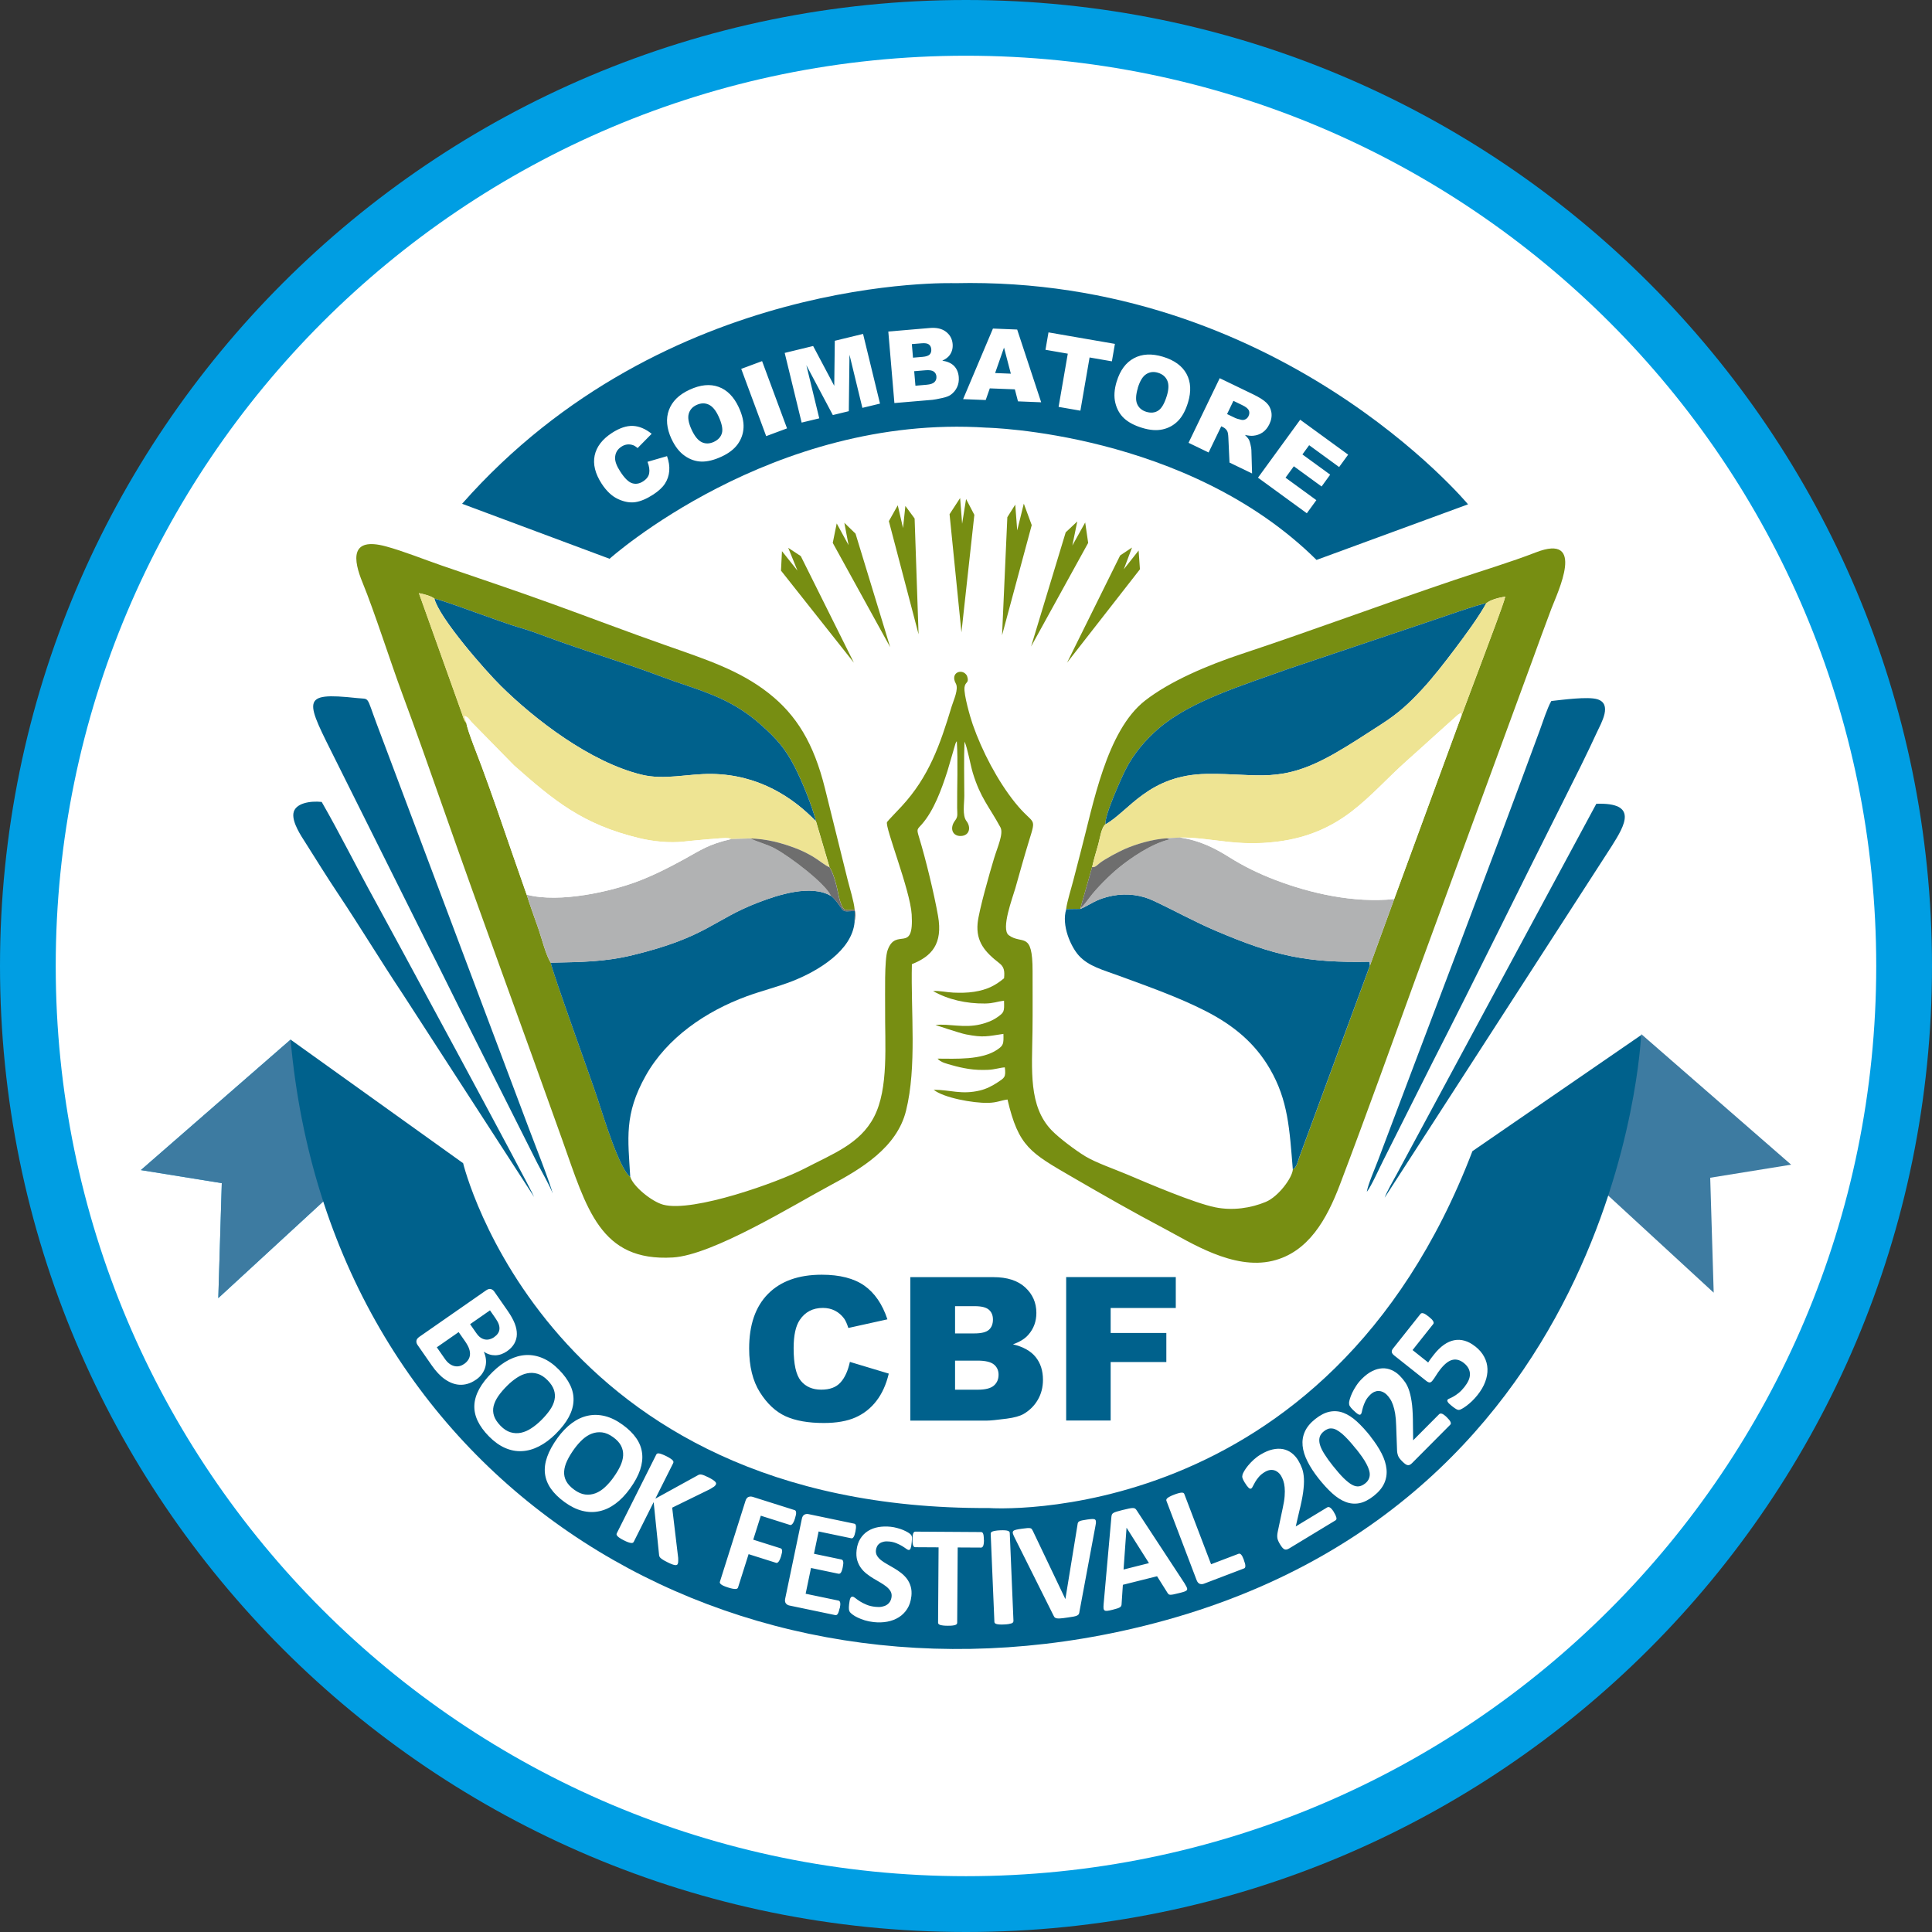 <svg width="14078" height="14078" viewBox="0 0 14078 14078" fill="none" xmlns="http://www.w3.org/2000/svg">
<rect x="0" y="0" width="14078" height="14078" fill="#333333" stroke="none"/>
<g clip-path="url(#clip0_3138_3306)">
<path fill-rule="evenodd" clip-rule="evenodd" d="M7039 0C10926.4 0 14078 3151.61 14078 7039C14078 10926.4 10926.4 14078 7039 14078C3151.61 14078 0 10926.4 0 7039C0 3151.61 3151.61 0 7039 0Z" fill="#009EE3"/>
<path fill-rule="evenodd" clip-rule="evenodd" d="M7039 406.049C10702.1 406.049 13671.6 3375.57 13671.6 7038.69C13671.6 10701.8 10702.1 13671.3 7039 13671.3C3375.88 13671.3 406.049 10702.1 406.049 7039C406.049 3375.88 3375.88 406.049 7039 406.049Z" fill="white"/>
<path fill-rule="evenodd" clip-rule="evenodd" d="M7769.52 6624.89L7872.19 6623.65L7872.81 6617.13L7958.11 6317.48C7970.21 6262.89 7988.83 6202.4 8003.4 6150.28C8014.88 6109.03 8025.74 6025.9 8056.45 6006.04C8041.87 5952.69 8175.87 5659.86 8201 5609.92C8261.8 5488.94 8350.21 5387.82 8444.19 5307.17C8677.15 5107.4 9058.39 4992.94 9382.54 4875.68L10409.6 4530.43C10483.1 4506.86 10783.7 4398.91 10829.6 4396.74C10857.5 4370.68 10924.5 4353.93 10968.3 4347.42C10957.7 4399.22 10839.8 4704.14 10811.9 4781.69L10650.3 5212.56L10159 6551.68L9982.46 7035.9L9467.85 8433.03C9456.68 8462.5 9448.92 8507.79 9420.7 8521.12C9416.66 8581.92 9316.16 8719.03 9223.72 8757.8C9114.84 8803.4 8982.39 8822.95 8855.83 8797.51C8701.97 8766.49 8369.44 8624.42 8214.65 8558.66C8126.24 8521.12 7986.34 8472.73 7910.34 8426.82C7838.07 8383.4 7717.4 8292.51 7664.05 8237.29C7493.44 8061.41 7519.81 7799.29 7523.53 7512.05C7525.39 7366.57 7523.84 7221.71 7524.15 7076.22C7524.46 6778.43 7448.46 6886.69 7350.75 6814.73C7290.88 6770.68 7379.29 6539.89 7398.21 6473.2C7430.16 6360.29 7462.73 6242.41 7497.47 6129.19C7555.48 5941.52 7535.32 6020.93 7396.97 5849.08C7269.48 5690.57 7155.63 5473.12 7087.7 5278.01C7070.64 5229 7021.63 5060.56 7028.14 5008.14C7033.42 4964.09 7065.37 4981.15 7046.45 4924.69C7014.18 4866.07 6919.57 4899.57 6964.86 4980.84C6987.51 5021.17 6947.8 5103.68 6935.08 5145.87C6850.4 5426.28 6769.44 5659.55 6570.29 5875.14C6553.85 5893.13 6466.69 5983.71 6463.58 5989.91C6445.9 6024.03 6632.33 6484.06 6643.19 6663.35C6660.87 6955.56 6529.04 6752.38 6467.93 6923.3C6443.11 6992.78 6450.56 7247.76 6449.63 7345.48C6447.14 7609.14 6477.23 7930.2 6368.66 8138.96C6266.3 8335.94 6067.46 8407.9 5864.28 8513.99C5672.58 8614.18 5049.7 8836.9 4832.57 8778.28C4748.5 8755.63 4612.95 8644.27 4592.78 8575.41C4515.85 8524.54 4396.74 8134.93 4355.79 8009.92C4310.5 7870.95 4020.47 7072.19 4013.64 7015.11C3979.21 6965.17 3946.95 6835.82 3923.69 6768.82C3894.84 6686.31 3864.75 6605.03 3837.76 6519.11C3764.25 6310.66 3693.52 6105 3620 5891.58C3584.02 5787.35 3546.49 5684.99 3509.26 5583.24C3484.76 5516.24 3404.73 5320.51 3398.52 5268.08C3381.77 5251.33 3377.12 5231.48 3369.36 5207.59L3052.96 4322.29C3086.77 4328.18 3146.64 4344.63 3165.57 4362.31C3232.88 4373.47 3652.89 4535.4 3782.86 4572.31C3854.2 4592.47 3923.69 4618.22 3990.38 4643.04C4256.53 4742.3 4549.05 4827.91 4808.06 4926.25C5078.24 5028.92 5311.51 5070.8 5550.05 5286.07C5656.76 5382.24 5720.04 5448.93 5792.63 5591.31C5844.74 5693.67 5915.16 5864.28 5946.17 5984.64L6044.51 6318.41C6073.98 6364.01 6094.14 6443.11 6105.31 6497.71C6113.37 6536.17 6118.64 6564.09 6133.53 6598.52C6153.39 6644.12 6179.44 6630.78 6227.52 6628.3C6222.87 6569.36 6191.54 6471.34 6176.65 6411.47L6011.32 5745.17C5929.73 5416.05 5803.79 5210.7 5602.17 5051.88C5388.75 4883.44 5143.38 4804.96 4849.94 4701.66C4582.86 4607.98 4311.74 4504.69 4036.91 4404.8C3766.11 4306.47 3494.06 4215.58 3218.61 4120.97C3089.88 4076.61 2940.36 4016.13 2812.25 3981.38C2549.82 3910.35 2573.09 4078.17 2642.26 4246.29C2726.95 4452.26 2846.06 4826.05 2932.3 5058.08C3031.87 5326.4 3129.58 5603.41 3224.81 5875.14C3514.23 6700.57 3805.5 7487.24 4097.71 8307.71C4275.45 8807.44 4372.54 9193.94 4902.36 9162.92C5193.95 9145.86 5782.7 8780.45 6046.06 8639.62C6274.98 8517.4 6535.24 8362.61 6601.93 8093.98C6681.96 7772 6636.05 7371.84 6644.74 7025.66C6788.05 6968.9 6871.49 6879.25 6835.2 6673.59C6806.66 6512.6 6745.86 6261.34 6697.78 6104.07C6677.62 6037.37 6681.96 6046.37 6717.64 6005.73C6805.73 5905.23 6861.57 5749.51 6903.13 5620.47L6962.38 5417.91C6970.76 5400.85 6965.48 5410.15 6972 5401.47C6981.61 5546.33 6973.24 5733.07 6974.48 5886.93C6974.79 5931.29 6982.23 5949.28 6959.9 5978.44C6917.4 6033.65 6939.43 6094.14 7002.09 6091.66C7065.37 6089.18 7077.15 6027.45 7042.1 5982.47C7011.08 5942.45 7026.59 5854.05 7026.59 5799.76C7026.59 5670.1 7022.56 5532.68 7028.14 5403.95C7048.31 5443.03 7071.26 5574.87 7088.94 5632.88C7145.4 5816.2 7204.96 5872.66 7289.64 6028.07C7314.46 6073.36 7268.24 6172.62 7243.42 6254.82C7212.4 6356.88 7132.37 6636.67 7123.68 6727.25C7110.97 6862.81 7177.97 6937.88 7281.57 7018.22C7315.7 7044.58 7321.9 7073.74 7316.32 7128.34C7256.76 7177.97 7197.2 7211.78 7097.63 7226.98C7048.31 7234.73 6998.36 7235.04 6946.25 7232.87C6897.55 7231.01 6842.65 7217.36 6799.22 7221.71C6909.65 7284.37 7041.48 7313.52 7176.42 7312.28C7239.7 7311.66 7266.69 7297.71 7316.01 7291.81C7318.8 7372.77 7316.94 7377.12 7267.31 7412.17C7232.56 7436.67 7191.62 7452.8 7145.4 7463.97C7021.32 7493.75 6916.78 7457.46 6816.59 7468.93C6817.83 7468.93 6993.4 7528.8 7039.62 7537.49C7167.11 7562.3 7194.1 7551.14 7311.66 7533.76C7313.84 7607.28 7311.66 7618.14 7266.38 7648.85C7153.46 7725.47 6963.62 7714.3 6831.79 7713.99C6854.43 7741.91 6902.2 7751.83 6934.15 7761.14C6974.48 7772.93 7017.6 7782.54 7057.61 7788.75C7102.9 7795.88 7151.6 7797.74 7200.3 7795.57C7249.93 7793.4 7283.44 7780.06 7321.9 7777.58C7331.21 7851.1 7318.49 7854.2 7267.62 7888.01C7231.63 7911.59 7189.14 7934.23 7141.99 7945.71C7006.74 7978.59 6925.47 7941.05 6803.56 7940.74C6873.98 7998.75 7089.25 8038.77 7199.99 8036.29C7266.06 8034.73 7290.57 8018.6 7341.44 8011.78C7421.78 8356.41 7508.95 8400.15 7814.18 8577.58C8040.94 8709.1 8250.01 8828.84 8484.83 8952.92C8674.05 9052.8 8985.18 9255.67 9272.11 9187.74C9533.92 9125.7 9667.92 8884.05 9763.46 8632.48C9957.96 8120.35 10140 7611 10323.4 7107.55L11164 4817.06C11210.5 4690.19 11254.6 4566.42 11304.8 4434.58C11349.8 4316.4 11561.7 3879.95 11188.8 4026.05C11013.9 4094.3 10788.4 4162.23 10602.5 4224.89C10087.9 4398.29 9558.73 4595.58 9049.7 4764.32C8799.99 4847.15 8527.02 4962.54 8344 5104.92C8061.1 5325.47 7964.94 5868.01 7875.29 6205.5C7856.37 6276.53 7839.93 6342.3 7821.32 6413.95C7804.57 6479.09 7777.58 6560.99 7768.58 6624.89" fill="#778E12"/>
<path fill-rule="evenodd" clip-rule="evenodd" d="M4013.33 7014.81C4020.16 7071.88 4310.19 7870.33 4355.48 8009.61C4396.43 8134.62 4515.54 8524.23 4592.47 8575.1C4576.03 8296.54 4546.87 8120.35 4705.07 7838.38C4859.86 7562.3 5142.45 7369.05 5442.1 7259.24C5550.67 7219.54 5669.17 7190.38 5774.94 7148.81C5961.68 7074.98 6208.6 6927.02 6227.21 6718.57L6228.45 6639.16C6151.83 6637.61 6154.32 6654.05 6120.19 6602.55C6104.68 6578.98 6081.42 6547.96 6056.29 6528.73C5908.95 6440.63 5665.13 6522.52 5527.1 6575.26C5195.81 6701.82 5155.79 6826.52 4611.39 6959.28C4406.35 7009.22 4236.68 7009.84 4013.95 7014.5" fill="#00618C"/>
<path fill-rule="evenodd" clip-rule="evenodd" d="M7872.19 6623.34L7769.52 6624.58C7732.6 6743.69 7803.64 6898.79 7860.4 6962.07C7932.37 7041.79 8036.6 7066.92 8155.71 7110.97C8378.12 7192.86 8589.68 7267.31 8786.34 7367.81C8990.14 7472.04 9145.55 7602.32 9253.5 7788.75C9386.88 8018.91 9396.19 8227.06 9420.39 8520.5C9448.92 8507.47 9456.68 8461.88 9467.54 8432.41L9982.15 7035.28L9979.98 7007.67C9519.34 7016.98 9288.86 6965.17 8862.65 6784.02C8698.56 6714.22 8558.35 6634.81 8402.63 6562.23C8318.25 6523.14 8215.89 6506.08 8107.63 6526.55C7984.48 6549.82 7944.16 6593.56 7871.88 6623.34" fill="#00618C"/>
<path fill-rule="evenodd" clip-rule="evenodd" d="M5945.86 5984.64C5914.84 5864.28 5844.43 5693.67 5792.32 5591.31C5719.73 5448.93 5656.45 5382.55 5549.74 5286.07C5311.2 5070.49 5078.24 5028.92 4807.75 4926.25C4548.74 4827.91 4256.22 4742.3 3990.07 4643.03C3923.38 4618.22 3853.58 4592.47 3782.55 4572.31C3652.89 4535.4 3232.57 4373.47 3165.25 4362.31C3202.48 4505.31 3535.32 4885.3 3649.78 4998.21C3896.7 5242.34 4300.27 5553.46 4674.99 5644.97C4843.42 5686.23 5010.93 5637.22 5186.81 5639.7C5532.99 5644.66 5781.77 5814.65 5945.86 5984.64Z" fill="#00618C"/>
<path fill-rule="evenodd" clip-rule="evenodd" d="M8056.76 6006.04C8225.82 5911.43 8370.06 5645.28 8793.79 5639.39C9176.88 5634.12 9328.88 5717.25 9728.1 5488.63C9841.94 5423.49 9954.86 5348.42 10064 5278.32C10192.5 5195.81 10266 5126.32 10359.4 5026.44C10441.2 4938.65 10526.9 4827.91 10604.7 4724.62C10673 4634.04 10774.4 4497.24 10829.6 4396.74C10783.7 4398.91 10483.1 4506.86 10409.6 4530.43L9382.54 4875.68C9058.08 4992.94 8677.15 5107.4 8444.19 5307.17C8350.2 5387.82 8262.11 5488.94 8201 5609.92C8175.87 5659.86 8042.18 5952.38 8056.45 6006.04" fill="#00618C"/>
<path fill-rule="evenodd" clip-rule="evenodd" d="M3398.21 5268.08L3383.01 5215.97C3417.13 5229 3413.41 5236.13 3434.82 5260.33L3744.7 5576.42C4036.6 5834.19 4243.5 6007.28 4656.37 6106.86C4755.02 6130.74 4877.85 6144.39 4985.18 6131.98C5009.38 6129.19 5276.77 6101.89 5305 6107.17C5326.71 6111.2 5318.02 6109.96 5325.78 6113.99L5467.23 6109.03C5586.66 6113.06 5689.02 6140.05 5790.46 6177.89C5841.33 6197.12 5880.72 6217.29 5924.46 6242.1C5955.48 6259.78 6027.45 6317.17 6043.58 6318.1L5945.24 5984.33C5781.15 5814.34 5532.37 5644.35 5186.19 5639.39C5010.31 5636.91 4842.8 5685.92 4674.36 5644.66C4299.65 5553.15 3896.08 5242.03 3649.16 4997.9C3534.7 4884.99 3201.86 4505 3164.63 4362C3146.02 4344 3086.15 4327.87 3052.03 4321.98L3368.43 5207.28C3376.19 5231.17 3380.84 5251.02 3397.59 5267.77" fill="#EEE493"/>
<path fill-rule="evenodd" clip-rule="evenodd" d="M10829.6 4396.74C10774.1 4497.24 10673 4634.04 10604.7 4724.62C10526.9 4827.91 10441.2 4938.65 10359.4 5026.44C10266 5126.32 10192.5 5195.81 10064 5278.32C9954.86 5348.42 9841.94 5423.49 9728.1 5488.63C9328.88 5717.25 9176.88 5634.43 8793.79 5639.39C8370.06 5645.28 8225.82 5911.43 8056.76 6006.04C8026.05 6026.2 8015.19 6109.03 8003.71 6150.28C7989.14 6202.09 7970.21 6262.89 7958.43 6317.48C7978.9 6324.3 7997.51 6301.35 8014.57 6288.32C8053.04 6258.23 8152.92 6205.19 8197.59 6185.96C8281.96 6149.66 8401.08 6114.3 8502.51 6108.41L8598.98 6103.13C8838.77 6103.13 9006.58 6171.69 9310.27 6132.91C9533.61 6104.37 9703.91 6024.96 9850.01 5912.67C9993.32 5802.55 10111.5 5668.24 10246.4 5547.88C10314.1 5487.7 10380.1 5427.83 10446.5 5367.66L10622.7 5209.14C10661.2 5185.88 10637.3 5194.57 10650.3 5212.87L10811.9 4782C10839.8 4704.45 10957.7 4399.53 10968.3 4347.73C10924.2 4354.24 10857.2 4370.99 10829.6 4397.05" fill="#EEE493"/>
<path fill-rule="evenodd" clip-rule="evenodd" d="M7873.12 6617.13L7872.5 6623.65C7944.78 6593.87 7985.1 6550.13 8108.25 6526.86C8216.2 6506.7 8318.87 6523.45 8403.25 6562.54C8558.97 6635.12 8699.18 6714.22 8863.27 6784.33C9289.48 6965.48 9519.96 7017.6 9980.6 7007.98L9982.77 7035.59L10159.3 6551.37C9860.56 6581.46 9546.33 6508.25 9297.55 6413.64C9170.06 6365.25 9060.87 6310.97 8957.57 6246.14C8854.27 6181.3 8743.84 6123.92 8598.98 6102.82L8502.51 6108.1L8527.33 6114.92C8389.6 6145.94 8235.43 6255.44 8152.3 6322.75C8085.61 6377.04 7991 6471.65 7940.43 6538.96C7920.58 6565.02 7897.63 6598.83 7873.12 6616.82" fill="#B1B2B3"/>
<path fill-rule="evenodd" clip-rule="evenodd" d="M5326.4 6114.3C5160.75 6153.08 5110.5 6192.16 4983.32 6261.95C4881.58 6317.79 4774.87 6372.39 4662.27 6416.43C4459.09 6495.84 4078.17 6582.7 3837.76 6519.11C3864.75 6605.03 3894.84 6686.31 3923.69 6768.82C3947.26 6835.51 3979.21 6965.17 4013.64 7015.11C4236.37 7010.15 4406.04 7009.84 4611.08 6959.9C5155.79 6827.13 5195.5 6702.44 5526.79 6575.88C5664.83 6523.14 5908.64 6441.25 6055.98 6529.35C6016.9 6439.08 5759.13 6242.72 5644.97 6181.92C5588.52 6151.83 5519.65 6135.7 5467.85 6109.34L5326.4 6114.3Z" fill="#B1B2B3"/>
<path fill-rule="evenodd" clip-rule="evenodd" d="M4026.36 8696.69C4023.26 8656.68 3876.85 8285.37 3850.17 8213.1L2745.56 5276.46C2665.84 5064.9 2697.48 5096.85 2601.63 5086.62C2176.97 5041.02 2226.29 5098.4 2455.52 5558.43L3128.34 6907.17C3204.03 7055.13 3279.41 7209.61 3352.61 7356.02L3914.69 8474.28C3942.92 8530.12 4013.33 8651.72 4026.67 8696.69" fill="#00618C"/>
<path fill-rule="evenodd" clip-rule="evenodd" d="M11304.2 5107.71C11274.1 5159.82 11241.2 5263.43 11219.2 5323.61C10836.7 6363.08 10431.6 7418.06 10040.5 8457.53C10020 8512.44 9967.26 8631.86 9959.82 8684.6C9993.32 8642.1 10051 8511.51 10082 8450.71L10442.5 7732.91C10763.9 7104.14 11080.9 6453.35 11399.8 5820.54C11479.2 5662.65 11562.6 5496.7 11636.1 5336.64C11667.8 5268.08 11751.2 5128.49 11638.6 5094.99C11568.8 5074.21 11384.9 5099.33 11304.5 5108.02" fill="#00618C"/>
<path fill-rule="evenodd" clip-rule="evenodd" d="M8598.67 6102.83C8743.54 6123.92 8853.97 6181.31 8957.26 6246.14C9060.56 6310.97 9169.75 6365.25 9297.24 6413.64C9546.02 6508.25 9859.94 6581.46 10159 6551.37L10650.3 5212.25C10637.3 5194.26 10661.2 5185.26 10622.7 5208.53L10446.5 5367.04C10380.1 5427.22 10314.1 5487.08 10246.4 5547.26C10111.5 5667.62 9993.32 5801.62 9850.01 5912.05C9703.6 6024.35 9533.3 6104.07 9310.27 6132.29C9006.58 6171.07 8838.77 6102.51 8598.98 6102.51" fill="white"/>
<path fill-rule="evenodd" clip-rule="evenodd" d="M3398.21 5268.08C3404.42 5320.51 3484.45 5515.93 3508.95 5583.24C3546.18 5684.99 3583.71 5787.35 3619.69 5891.58C3693.52 6104.99 3764.25 6310.66 3837.45 6519.11C4077.86 6582.7 4458.78 6495.84 4661.96 6416.43C4774.56 6372.39 4881.27 6317.79 4983.01 6261.95C5110.19 6192.16 5160.44 6153.08 5326.09 6114.3C5318.02 6110.27 5326.71 6111.51 5305.31 6107.48C5277.08 6102.2 5009.69 6129.5 4985.49 6132.29C4877.85 6144.7 4755.33 6131.05 4656.68 6107.17C4243.81 6007.28 4036.91 5834.5 3745.01 5576.73L3435.13 5260.64C3413.72 5236.44 3417.13 5229.31 3383.32 5216.28L3398.52 5268.39L3398.21 5268.08Z" fill="white"/>
<path fill-rule="evenodd" clip-rule="evenodd" d="M3891.12 8720.27C3862.89 8646.75 2797.05 6679.79 2733.15 6564.09C2599.45 6321.82 2476.31 6073.36 2344.16 5843.5C2262.27 5834.5 2147.81 5851.57 2137.88 5927.87C2129.19 5994.88 2194.96 6092.28 2224.12 6137.88C2304.15 6264.44 2379.52 6386.35 2462.04 6510.11C2624.89 6754.24 2775.03 7003.64 2937.57 7247.45L3890.81 8720.27H3891.12Z" fill="#00618C"/>
<path fill-rule="evenodd" clip-rule="evenodd" d="M10088.9 8728.64L11744.1 6165.48C11842.4 6009.76 11937.3 5846.91 11632.1 5856.84L10181 8549.66C10153.7 8600.53 10106.9 8679.01 10089.2 8728.64" fill="#00618C"/>
<path fill-rule="evenodd" clip-rule="evenodd" d="M6055.98 6529.03C6081.11 6548.27 6104.38 6578.98 6119.89 6602.86C6154.01 6654.35 6151.53 6637.91 6228.14 6639.47L6226.9 6718.88C6234.35 6691.58 6236.83 6651.87 6226.9 6628.3C6178.51 6630.47 6152.77 6643.81 6132.91 6598.52C6118.02 6564.09 6112.75 6536.17 6104.69 6497.71C6093.52 6443.11 6073.36 6364.32 6043.89 6318.41C6027.76 6317.48 5955.79 6260.09 5924.77 6242.41C5881.34 6217.29 5841.95 6197.12 5790.77 6178.2C5689.64 6140.36 5587.28 6113.37 5467.54 6109.34C5519.34 6135.7 5588.21 6151.52 5644.66 6181.92C5758.51 6242.72 6016.28 6439.08 6055.67 6529.35" fill="#6E6E6E"/>
<path fill-rule="evenodd" clip-rule="evenodd" d="M7958.11 6317.48L7872.81 6617.13C7897.32 6599.14 7920.27 6565.33 7940.12 6539.27C7990.69 6471.96 8085.3 6377.35 8151.99 6323.06C8234.81 6255.75 8389.29 6146.25 8527.02 6115.23L8502.2 6108.41C8401.08 6114.3 8281.65 6149.35 8197.28 6185.96C8152.3 6205.5 8052.72 6258.23 8014.26 6288.32C7997.2 6301.66 7978.59 6324.31 7958.11 6317.48Z" fill="#6E6E6E"/>
<path fill-rule="evenodd" clip-rule="evenodd" d="M6221.94 4828.84L5690.88 4157.89L5698.02 4016.13L5810.93 4157.89L5743.62 3991.93L5835.12 4052.11L6221.94 4828.84Z" fill="#778E12"/>
<path fill-rule="evenodd" clip-rule="evenodd" d="M6068.08 3955.95L6096.93 3814.19L6183.48 3972.7L6152.46 3809.53L6234.04 3888.63L6486.54 4715.62L6068.08 3955.95Z" fill="#778E12"/>
<path fill-rule="evenodd" clip-rule="evenodd" d="M6693.44 4621.94L6476.92 3797.44L6541.75 3682.04L6580.22 3847.69L6597.28 3686.7L6664.59 3778.2L6693.44 4621.94Z" fill="#778E12"/>
<path fill-rule="evenodd" clip-rule="evenodd" d="M7005.81 4607.67L6919.26 3746.88L6996.19 3629L7010.77 3816.67L7039.62 3636.13L7099.8 3751.53L7005.81 4607.67Z" fill="#778E12"/>
<path fill-rule="evenodd" clip-rule="evenodd" d="M7301.74 4629.08L7340.2 3768.59L7397.9 3677.08L7412.17 3864.75L7460.25 3669.95L7517.94 3826.28L7301.74 4629.08Z" fill="#778E12"/>
<path fill-rule="evenodd" clip-rule="evenodd" d="M7513.29 4710.97L7765.48 3879.02L7849.86 3799.61L7813.87 3975.18L7907.55 3807.05L7929.27 3955.95L7513.29 4710.97Z" fill="#778E12"/>
<path fill-rule="evenodd" clip-rule="evenodd" d="M7775.41 4828.84L8162.23 4047.46L8248.77 3989.76L8188.9 4148.27L8296.85 4011.47L8306.47 4148.27L7775.41 4828.84Z" fill="#778E12"/>
<path fill-rule="evenodd" clip-rule="evenodd" d="M2117.41 7575.33L1026.44 8526.09L1616.13 8621.32L1590.69 9458.85L2395.65 8717.79L2117.41 7575.33Z" fill="#2DA9DE"/>
<path fill-rule="evenodd" clip-rule="evenodd" d="M2117.41 7575.33L1026.44 8526.09L1616.13 8621.32L1590.69 9458.85L2395.65 8717.79L2117.41 7575.33Z" fill="#3D7BA1"/>
<path fill-rule="evenodd" clip-rule="evenodd" d="M11960.3 7535.94L13051.6 8486.69L12461.9 8581.92L12487.3 9419.45L11682.3 8678.39L11960.3 7535.94Z" fill="#3D7BA1"/>
<path fill-rule="evenodd" clip-rule="evenodd" d="M3367.19 3670.88L4441.72 4071.65C4441.72 4071.65 5622.64 3014.19 7188.21 3116.24C7188.21 3116.24 8649.55 3145.71 9593.17 4080.03L10697.2 3674.91C10697.2 3674.91 9314.3 2009.46 6957.73 2063.43C6957.73 2063.43 4850.87 1989.3 3367.19 3670.88Z" fill="#00618C"/>
<path d="M9474.36 3058.55L9823.64 3312.91L9757.88 3403.18L9539.5 3244.04L9490.49 3311.36L9692.74 3458.7L9630.08 3544.94L9427.83 3397.59L9367.34 3480.72L9591.93 3644.51L9522.44 3740.05L9166.65 3480.72L9474.36 3058.24V3058.55ZM8941.44 3017.29L9002.86 3046.76C9009.38 3049.86 9023.33 3053.89 9044.43 3058.86C9054.97 3061.65 9065.21 3060.41 9075.14 3055.44C9085.06 3050.48 9092.51 3042.73 9097.47 3032.49C9104.92 3017.29 9105.54 3003.02 9099.95 2990.3C9094.37 2977.58 9078.24 2964.56 9051.56 2951.84L8987.66 2920.82L8941.44 3016.98V3017.29ZM8660.71 3226.36L8887.78 2755.79L9130.04 2872.74C9175.02 2894.45 9207.59 2914.92 9227.44 2934.16C9247.61 2953.39 9259.7 2976.96 9264.36 3004.88C9268.7 3032.8 9263.74 3061.96 9249.16 3091.74C9236.44 3117.79 9220 3137.65 9199.84 3151.3C9179.67 3164.94 9156.72 3173.01 9131.59 3175.18C9115.77 3176.73 9095.61 3174.56 9071.72 3169.29C9086.3 3183.56 9095.92 3195.34 9101.19 3204.96C9104.6 3211.47 9108.33 3223.57 9112.36 3240.94C9116.39 3258.31 9118.56 3271.34 9118.56 3280.03L9123.53 3450.02L8959.12 3370.6L8950.75 3189.45C8949.82 3166.18 8947.02 3149.74 8942.06 3140.44C8934.93 3128.03 8924.69 3118.72 8911.66 3112.52L8898.94 3106.32L8806.82 3297.09L8660.71 3226.67V3226.36ZM8291.27 2827.14C8276.07 2877.7 8274.21 2916.79 8286.3 2944.39C8298.4 2972 8320.74 2990.92 8353 3000.85C8386.19 3010.78 8415.35 3007.98 8439.85 2991.85C8464.67 2975.72 8485.45 2939.74 8502.51 2883.91C8516.78 2836.76 8517.71 2799.53 8505.3 2772.23C8492.9 2744.63 8470.25 2726.01 8437.68 2716.09C8406.35 2706.47 8378.12 2709.88 8352.38 2726.32C8326.63 2742.45 8306.16 2776.27 8290.65 2827.14H8291.27ZM8137.1 2779.99C8161.92 2698.41 8203.79 2641.64 8263.04 2610C8322.29 2578.36 8392.7 2574.95 8473.97 2599.45C8557.11 2624.58 8614.49 2666.46 8646.13 2724.77C8677.46 2783.09 8681.19 2852.58 8656.68 2932.92C8639 2991.23 8614.49 3036.21 8583.47 3067.54C8552.45 3098.87 8515.23 3119.34 8471.49 3128.96C8428.06 3138.58 8378.43 3134.85 8322.91 3117.79C8266.45 3100.73 8222.71 3077.47 8191.07 3048.31C8159.74 3019.15 8138.34 2981.62 8127.17 2935.71C8116.01 2890.11 8119.11 2837.69 8137.1 2779.37V2779.99ZM7640.16 2422.02L8124.07 2505.77L8102.05 2632.96L7939.5 2604.73L7872.5 2992.47L7713.68 2964.87L7780.68 2577.12L7618.14 2548.89L7640.16 2421.4V2422.02ZM7365.64 2722.6L7316.01 2532.76L7251.18 2718.26L7365.33 2722.91L7365.64 2722.6ZM7395.42 2837.07L7212.4 2829.93L7182.62 2914.92L7017.91 2908.41L7235.36 2394.1L7411.86 2401.24L7586.81 2931.37L7417.75 2924.54L7395.11 2837.38L7395.42 2837.07ZM6670.18 2810.7L6752.38 2803.56C6779.99 2801.08 6799.22 2794.57 6809.76 2783.71C6820.31 2772.85 6824.96 2759.21 6823.41 2742.77C6822.17 2727.26 6815.35 2715.47 6803.56 2707.09C6791.46 2698.72 6771.3 2695.62 6743.07 2698.1L6661.49 2704.92L6670.49 2810.39L6670.18 2810.7ZM6652.8 2606.28L6722.91 2600.38C6748.03 2598.21 6765.1 2592.32 6774.4 2583.01C6783.4 2573.4 6787.43 2560.37 6785.88 2544.24C6784.64 2529.04 6778.74 2517.56 6768.2 2509.81C6757.65 2502.05 6739.97 2499.26 6715.77 2501.43L6644.43 2507.33L6652.8 2606.28ZM6473.2 2415.82L6774.71 2390.07C6824.96 2385.73 6864.36 2395.03 6893.52 2417.68C6922.68 2440.32 6938.5 2469.79 6941.6 2506.7C6944.08 2537.41 6936.95 2564.71 6919.57 2588.29C6908.1 2604.11 6890.11 2617.14 6866.22 2627.99C6904.37 2633.89 6933.22 2646.91 6952.77 2667.39C6972.31 2687.86 6983.47 2714.54 6986.27 2747.73C6988.44 2774.72 6984.41 2799.53 6973.55 2822.18C6962.69 2844.82 6947.18 2863.12 6926.4 2877.7C6913.37 2886.7 6893.52 2894.14 6866.53 2900.04C6830.86 2907.79 6806.97 2912.44 6795.19 2913.37L6517.25 2936.95L6472.89 2416.13L6473.2 2415.82ZM5718.18 2571.54L5925.08 2521.28L6078.94 2811.32L6082.97 2483.13L6288.94 2433.19L6412.4 2940.98L6283.98 2972L6189.99 2584.87L6185.03 2996.2L6068.7 3024.42L5875.76 2661.18L5969.75 3048.31L5841.33 3079.33L5717.87 2571.54H5718.18ZM5401.16 2687.86L5553.15 2631.4L5734.93 3121.52L5582.93 3177.97L5401.16 2687.86ZM5039.78 3131.44C5061.8 3179.21 5086.93 3209.61 5114.22 3222.33C5141.83 3235.05 5170.99 3234.12 5201.7 3219.85C5233.03 3205.27 5252.88 3183.56 5260.64 3155.33C5268.39 3126.79 5260.02 3086.15 5235.51 3033.11C5214.73 2988.44 5190.84 2960.21 5163.24 2947.81C5135.63 2935.4 5106.47 2936.64 5075.45 2950.91C5045.98 2964.56 5026.75 2986.27 5018.68 3015.12C5010.31 3044.28 5017.44 3083.05 5039.78 3131.44ZM4893.05 3198.76C4857.38 3121.21 4850.87 3051.1 4874.13 2988.13C4897.4 2924.85 4947.34 2875.53 5024.58 2839.86C5103.68 2803.25 5174.09 2796.43 5236.44 2819.07C5298.79 2841.72 5347.49 2891.35 5382.86 2967.35C5408.6 3022.87 5420.39 3072.51 5417.91 3116.55C5415.74 3160.6 5401.47 3200.62 5375.41 3236.91C5349.35 3272.89 5309.96 3303.29 5257.23 3327.49C5203.87 3352.3 5155.48 3364.09 5112.67 3363.47C5069.87 3362.54 5028.61 3348.89 4990.15 3321.9C4951.37 3295.23 4919.11 3253.97 4893.36 3198.76H4893.05ZM4718.41 3365.02L4860.48 3323.77C4874.13 3362.23 4879.41 3398.21 4876.61 3431.71C4873.82 3465.21 4863.59 3495.92 4845.59 3523.84C4827.6 3551.76 4798.75 3578.44 4759.67 3603.87C4711.9 3634.89 4668.47 3653.19 4629.08 3659.09C4589.99 3664.67 4548.11 3657.23 4503.45 3636.44C4459.09 3615.97 4419.07 3578.44 4383.71 3523.84C4336.87 3451.26 4319.81 3383.01 4333.15 3319.11C4346.8 3255.21 4388.67 3200.31 4459.4 3154.4C4514.61 3118.72 4565.18 3101.66 4611.4 3103.52C4657.3 3105.39 4703.21 3124.62 4748.5 3160.91L4646.14 3264.83C4633.42 3254.28 4622.87 3247.46 4614.19 3244.35C4599.92 3239.08 4585.34 3237.22 4571.07 3238.77C4556.49 3240.32 4542.22 3245.6 4528.88 3254.28C4497.86 3274.13 4482.35 3302.05 4482.04 3337.1C4481.42 3363.47 4493.83 3396.35 4519.27 3435.44C4550.6 3484.14 4579.44 3512.37 4606.12 3521.05C4632.49 3529.43 4659.17 3525.08 4685.84 3507.71C4711.9 3490.96 4726.79 3471.11 4730.51 3447.84C4734.54 3424.58 4730.51 3397.28 4718.41 3365.64V3365.02Z" fill="white"/>
<path d="M7769.2 9305.92H8567.65V9530.81H8093.05V9713.21H8498.79V9924.77H8093.05V10351H7768.89V9305.61L7769.2 9305.92ZM6959.28 10126.4H7123.99C7179.83 10126.4 7218.91 10116.5 7241.87 10096.6C7264.82 10076.8 7276.3 10050.7 7276.3 10017.2C7276.3 9986.18 7265.13 9961.37 7242.49 9942.76C7219.84 9924.15 7180.14 9914.53 7123.37 9914.53H6959.28V10126.1V10126.4ZM6959.28 9716.31H7100.11C7150.36 9716.31 7185.72 9707.63 7205.58 9690.26C7225.43 9672.89 7235.35 9647.76 7235.35 9614.88C7235.35 9584.48 7225.43 9560.59 7205.58 9543.53C7185.72 9526.16 7151.29 9517.79 7102.28 9517.79H6959.28V9716.31ZM6633.57 9306.23H7238.77C7339.58 9306.23 7416.82 9331.36 7470.79 9381.3C7524.77 9431.24 7551.76 9492.97 7551.76 9566.8C7551.76 9628.53 7532.52 9681.57 7493.75 9725.62C7468.31 9755.4 7430.47 9778.35 7381.15 9795.72C7456.21 9813.72 7511.43 9844.73 7546.79 9888.78C7582.15 9932.83 7599.84 9988.05 7599.84 10054.4C7599.84 10108.7 7587.12 10157.4 7561.99 10200.5C7536.56 10244 7502.12 10277.8 7458.7 10303.2C7431.4 10318.7 7390.45 10330.2 7335.86 10337.3C7262.96 10346.9 7214.88 10351.6 7191 10351.6H6633.26V9306.23H6633.57ZM6193.09 9923.84L6476.3 10009.1C6457.38 10088.6 6427.29 10154.9 6386.34 10208C6345.4 10261.3 6294.84 10301.3 6234.04 10328.3C6173.55 10355.3 6096.31 10369 6002.63 10369C5888.79 10369 5796.04 10352.5 5723.76 10319.6C5651.8 10286.5 5589.76 10228.4 5537.33 10145.3C5484.91 10062.5 5458.85 9955.79 5458.85 9826.43C5458.85 9653.65 5504.76 9520.89 5596.89 9427.83C5689.02 9335.08 5819.3 9288.55 5987.74 9288.55C6119.26 9288.55 6223.18 9315.23 6298.56 9368.27C6373.63 9421.63 6429.77 9503.21 6466.38 9613.64L6181.61 9676.61C6171.69 9644.97 6161.14 9622.01 6150.28 9607.12C6131.98 9582.62 6109.96 9563.7 6083.9 9550.36C6057.53 9537.02 6028.38 9530.5 5996.12 9530.5C5922.6 9530.5 5866.45 9559.97 5827.37 9618.6C5797.9 9662.34 5783.01 9730.89 5783.01 9823.95C5783.01 9939.97 5800.38 10018.8 5835.74 10061.9C5871.11 10104.7 5920.43 10126.1 5984.02 10126.1C6047.61 10126.1 6092.59 10108.7 6124.23 10074C6155.87 10039.5 6178.82 9988.98 6193.09 9923.21V9923.84Z" fill="#00618C"/>
<path fill-rule="evenodd" clip-rule="evenodd" d="M2117.41 7575.33L3374.64 8475.83C3374.64 8475.83 3982.01 11003.9 7205.89 10988.7C7205.89 10988.7 9666.99 11166.2 10729.1 8388.36L11958.4 7542.45C11958.4 7542.45 11811.4 11096.7 8167.5 11886.5C5225.9 12523.9 2401.86 10761.7 2117.41 7575.64" fill="#00618C"/>
<path d="M10750.2 9811.24C10779.1 9834.19 10800.8 9859.63 10815.3 9887.54C10830.2 9915.46 10838 9944.93 10838.9 9975.64C10839.8 10006.3 10834.3 10037.4 10822.2 10069.6C10810.1 10101.9 10791.5 10133.5 10766.6 10164.9C10753.6 10181.3 10740 10196.2 10726.3 10209.5C10712.4 10222.6 10699 10234 10686.6 10243.3C10673.9 10252.6 10663.3 10259.8 10654 10264.7C10645 10269.7 10638.2 10272.8 10634.5 10273.1C10630.5 10273.7 10627.1 10273.7 10623.6 10273.1C10620.2 10272.2 10616.5 10270.6 10612.8 10268.8C10608.8 10266.6 10604.1 10263.5 10598.5 10259.8C10593.2 10256.1 10586.7 10251.1 10579.6 10245.5C10571.8 10239.3 10565.6 10234 10560.7 10229.1C10555.7 10224.4 10552 10220.1 10549.8 10216C10547.3 10212 10546.1 10208.9 10546.1 10206.1C10546.1 10203.3 10546.7 10200.8 10548.6 10198.7C10550.7 10195.9 10555.7 10193.1 10563.5 10190C10570.9 10186.9 10580.5 10182.2 10591.4 10176C10602.5 10169.8 10615 10161.4 10628.3 10150.6C10641.9 10140 10656.2 10125.2 10670.8 10106.9C10683.5 10090.7 10693.4 10074.9 10700.6 10059.4C10707.7 10043.6 10711.1 10028.4 10711.1 10013.5C10711.1 9998.59 10707.4 9984.33 10700.3 9970.68C10693.1 9957.03 10682 9944 10666.8 9931.9C10653.7 9921.36 10640.1 9914.22 10626.7 9910.19C10613.1 9906.16 10599.4 9905.54 10585.2 9908.64C10570.9 9911.74 10556.6 9918.87 10542.1 9930.04C10527.5 9941.21 10512 9956.72 10496.1 9976.88C10483.4 9993.01 10472.9 10008.2 10464.2 10022.5C10455.5 10036.7 10446.5 10049.8 10437.2 10061.3C10431 10069 10424.5 10073.4 10417.7 10073.7C10410.8 10073.7 10402.2 10069.9 10391.6 10061.3L10160.2 9877.62C10149 9868.93 10143.1 9860.56 10141.6 9852.49C10140.4 9844.43 10143.1 9835.74 10150.6 9826.43L10351 9573.93C10352.8 9571.45 10355.6 9569.9 10359 9568.97C10362.1 9568.04 10366.5 9568.35 10371.1 9569.59C10376.1 9570.83 10381.7 9573.62 10388.2 9577.66C10394.7 9581.69 10401.9 9586.96 10410.2 9593.48C10426.7 9606.5 10437.5 9617.36 10442.5 9626.36C10447.8 9635.04 10448.1 9642.18 10443.7 9647.76L10293 9837.6L10406.8 9928.18C10413.3 9917.63 10420.2 9907.71 10427.6 9897.78C10434.7 9888.16 10442.5 9878.24 10450.9 9867.69C10473.8 9838.84 10497.7 9815.89 10521.9 9798.83C10546.4 9781.77 10571.2 9770.6 10596.3 9765.95C10621.5 9760.98 10646.9 9762.22 10672.7 9769.67C10698.4 9776.8 10723.8 9790.76 10749.6 9811.24M10542.4 10327.1C10549.5 10334.2 10555.7 10340.7 10560.1 10346.3C10564.4 10351.9 10567.5 10357.2 10569.7 10361.5C10571.5 10366.2 10572.1 10369.9 10571.8 10373.3C10571.2 10376.7 10569.7 10379.8 10567.2 10382L10291.1 10659.6C10285.8 10665.2 10280.6 10669.2 10275.6 10672.3C10270.6 10675.1 10265.4 10676.7 10260.1 10676.4C10254.5 10676.1 10248.9 10673.9 10242.1 10669.6C10235.6 10665.2 10227.8 10658.7 10219.1 10650C10210.8 10641.9 10204.3 10634.5 10199.3 10628C10194 10621.5 10190.3 10615 10187.8 10608.4C10185.3 10601.9 10183.5 10594.8 10181.9 10587.3C10180.7 10579.9 10179.7 10571.2 10179.7 10561L10173.5 10388.5C10172.6 10354.4 10170.1 10325.2 10166.1 10300.7C10162.1 10276.5 10156.8 10255.4 10150.6 10237.8C10144.4 10220.4 10137.6 10205.5 10129.5 10193.7C10121.7 10181.6 10113.4 10171.1 10104.4 10162.4C10096.3 10154.3 10087.3 10147.8 10077.1 10143.1C10067.1 10138.5 10056.9 10136 10046.4 10135.7C10035.8 10135.4 10025.3 10137.6 10014.4 10142.2C10003.9 10146.9 9993.32 10154.3 9982.77 10164.9C9968.19 10179.4 9957.03 10194.3 9949.58 10209.5C9942.14 10224.7 9936.24 10238.7 9932.52 10251.7C9928.49 10265.1 9925.7 10276.2 9923.84 10285.8C9921.98 10295.5 9919.49 10302 9916.39 10305.1C9914.22 10307.2 9911.43 10308.5 9908.33 10308.8C9905.22 10308.8 9901.5 10307.9 9897.16 10305.4C9892.82 10302.9 9887.23 10299.2 9880.72 10293.6C9874.2 10288.3 9866.76 10281.5 9858.38 10273.1C9852.49 10267.5 9848.15 10262.6 9844.42 10258.2C9841.01 10253.9 9838.22 10250.2 9836.05 10246.4C9833.88 10243 9832.33 10239.6 9831.4 10236.2C9830.78 10232.8 9830.16 10228.1 9830.16 10222.2C9830.16 10216 9832.33 10206.7 9836.05 10193.7C9839.77 10180.7 9845.36 10166.1 9853.11 10149.4C9860.87 10132.9 9870.48 10115.8 9882.27 10097.9C9893.75 10080.2 9907.4 10063.4 9923.22 10047.6C9948.34 10022.5 9973.16 10003.6 9998.28 9991.15C10023.1 9978.74 10047.6 9971.92 10071.5 9970.68C10095.4 9969.44 10117.7 9973.47 10139.4 9983.08C10161.1 9992.39 10180.7 10005.7 10198.7 10023.7C10214.2 10039.2 10228.1 10056 10240.5 10074C10252.6 10092.3 10262.9 10114.6 10270.9 10141.6C10279 10168.3 10285.2 10201.2 10289.6 10239.3C10293.6 10277.5 10295.8 10324.9 10295.8 10381.4L10297.3 10495.2L10486.5 10305.1C10489 10302.6 10492.1 10301 10495.5 10300.4C10499.3 10299.8 10503.3 10300.4 10507.9 10301.7C10512.6 10303.2 10517.6 10306.3 10523.4 10310.7C10529.3 10315 10535.9 10320.6 10542.7 10327.4L10542.4 10327.1ZM9881.34 10558.5C9861.18 10533.1 9842.87 10511.7 9826.12 10493.4C9809.37 10475.1 9793.86 10459.9 9779.9 10447.8C9765.64 10436 9752.3 10426.7 9740.51 10420.2C9728.41 10413.6 9716.93 10409.6 9706.08 10409C9695.22 10407.7 9684.98 10409 9675.37 10412.7C9665.75 10416.4 9656.14 10422 9646.83 10429.5C9630.7 10442.2 9620.15 10457.1 9615.81 10473.2C9611.47 10489.6 9612.4 10507.9 9618.29 10528.4C9624.5 10548.9 9635.66 10571.8 9651.79 10597C9667.61 10622.4 9688.09 10650.6 9712.59 10681.3C9742.68 10719.2 9769.05 10749.3 9791.69 10771.6C9814.65 10793.9 9835.12 10810.1 9853.11 10819.7C9871.1 10829.3 9887.85 10832.7 9902.74 10830.5C9917.63 10828.4 9932.21 10821.5 9946.79 10810.1C9957.65 10801.7 9965.71 10792.4 9971.3 10782.2C9976.88 10772.2 9979.98 10761.4 9980.91 10749.6C9981.84 10737.8 9979.98 10725.1 9975.64 10711.4C9971.61 10697.8 9965.4 10682.9 9957.03 10667.4C9948.65 10651.6 9938.42 10634.5 9925.7 10616.5C9912.98 10598.5 9898.4 10579 9881.96 10558.2L9881.34 10558.5ZM9985.88 10466.7C10019.7 10509.2 10046.7 10550.4 10067.1 10590.1C10087.6 10629.8 10099.4 10668.3 10103.1 10704.6C10106.9 10741.2 10101.3 10775.6 10086.7 10808.2C10072.1 10840.8 10046.7 10871.5 10010.7 10900C9974.09 10928.9 9939.04 10946.9 9905.22 10953.4C9871.41 10959.9 9838.22 10956.8 9805.65 10944.4C9773.08 10932 9740.51 10911.2 9707.94 10881.7C9675.37 10852.3 9642.18 10816 9608.37 10773.5C9574.86 10731 9547.88 10690 9527.71 10649.7C9507.24 10609.7 9495.45 10571.5 9491.73 10534.9C9488.32 10498.3 9493.59 10463.9 9508.48 10431.3C9523.06 10398.7 9548.5 10368 9584.17 10339.8C9620.77 10311 9655.83 10293 9689.95 10286.5C9724.07 10279.9 9757.57 10282.7 9789.83 10295.1C9822.4 10307.6 9854.97 10328.6 9887.23 10358.1C9919.49 10387.6 9952.68 10423.9 9986.81 10466.7H9985.88ZM9720.04 11019.8C9725.31 11028.4 9729.65 11036.2 9732.44 11042.7C9735.24 11049.2 9737.1 11055.1 9738.34 11059.8C9738.96 11064.7 9738.65 11068.5 9737.41 11071.6C9735.86 11074.7 9733.69 11077.2 9730.58 11079L9395.88 11281.9C9389.37 11285.9 9383.16 11288.7 9377.58 11290.3C9371.99 11291.8 9366.72 11292.1 9361.76 11290.3C9356.48 11288.7 9351.52 11285 9345.94 11279.1C9340.67 11273.2 9334.77 11265.1 9328.26 11254.6C9322.36 11244.7 9317.4 11236 9314.3 11228.2C9310.89 11220.8 9308.71 11213.3 9307.78 11206.5C9306.85 11199.4 9306.54 11192.2 9307.16 11184.8C9307.78 11177 9309.02 11168.7 9311.2 11158.4L9346.87 10989.4C9354.31 10956.2 9358.97 10927.3 9360.83 10902.5C9362.69 10878 9362.69 10856.3 9360.83 10837.7C9358.97 10819.1 9355.86 10803.2 9351.21 10789.9C9346.56 10776.3 9340.98 10764.2 9334.46 10753.3C9328.57 10743.4 9321.12 10735 9312.75 10728.2C9304.37 10721.4 9295.07 10716.4 9284.83 10713.6C9274.59 10710.8 9264.05 10710.2 9252.26 10712C9240.78 10713.9 9228.68 10718.6 9215.97 10726.3C9198.28 10736.9 9184.02 10748.7 9173.16 10761.4C9162.3 10774.1 9153.31 10786.5 9146.48 10798.3C9139.35 10810.4 9134.07 10820.6 9129.73 10829.3C9125.7 10838.3 9121.67 10843.9 9117.94 10846.1C9115.15 10847.9 9112.36 10848.2 9109.26 10847.6C9106.16 10847 9102.74 10845.1 9099.02 10841.7C9095.3 10838 9090.96 10833 9085.68 10826.5C9080.72 10820 9075.14 10811.6 9068.93 10801.4C9064.9 10794.6 9061.49 10788.7 9059.01 10783.4C9056.52 10778.4 9054.97 10774.1 9053.73 10770.1C9052.49 10766.3 9051.87 10762.3 9051.87 10758.9C9051.87 10755.5 9052.8 10750.8 9054.04 10744.9C9055.59 10739 9059.94 10730.3 9066.45 10718.9C9073.27 10707.1 9082.27 10694.1 9093.75 10680.1C9105.23 10665.8 9118.87 10651.9 9134.38 10637.3C9149.89 10623 9166.95 10610 9186.5 10598.5C9216.9 10580.2 9245.74 10567.8 9273.04 10561.9C9300.34 10555.7 9325.47 10555.1 9349.04 10559.4C9372.31 10564.1 9393.09 10573.4 9412.01 10587.7C9430.62 10601.9 9446.75 10619.9 9459.78 10641.6C9471.26 10660.6 9480.56 10680.1 9488.01 10700.6C9495.45 10721.4 9499.8 10745.5 9501.35 10773.5C9502.9 10801.4 9500.73 10834.6 9495.76 10872.7C9490.49 10910.9 9481.18 10957.4 9467.54 11012L9441.79 11122.8L9671.33 10983.8C9674.44 10981.9 9677.85 10981.3 9681.26 10981.6C9684.98 10981.6 9688.71 10983.2 9692.74 10986C9696.77 10988.4 9701.11 10992.8 9705.77 10998.4C9710.42 11003.9 9715.38 11011.1 9720.35 11019.1L9720.04 11019.8ZM9063.66 11367.8C9067.38 11377.4 9070.17 11386.1 9072.03 11392.9C9073.89 11400.1 9074.52 11406 9074.52 11410.9C9074.52 11416.2 9073.89 11419.9 9072.03 11422.7C9070.17 11425.8 9068 11427.7 9064.59 11428.9L8773 11540C8762.15 11544 8751.91 11544.3 8742.29 11540.9C8732.37 11537.2 8724.92 11528.2 8719.34 11513.9L8499.41 10936C8498.17 10932.9 8498.17 10929.5 8499.41 10925.8C8500.65 10922.4 8503.44 10919 8507.47 10915.5C8511.51 10912.1 8518.02 10908.4 8526.09 10904.1C8534.15 10899.7 8544.39 10895.4 8556.8 10890.7C8569.51 10885.8 8580.37 10882.3 8589.06 10880.2C8597.43 10878 8604.57 10876.8 8610.15 10876.5C8615.73 10876.5 8620.08 10877.1 8623.18 10878.6C8626.28 10880.5 8628.45 10883 8629.69 10886.4L8824.81 11398.2L9024.57 11322.2C9027.68 11321 9031.09 11320.7 9034.19 11321.6C9037.29 11322.5 9040.39 11324.4 9043.81 11328.1C9047.22 11331.5 9050.32 11336.5 9053.73 11343C9057.14 11349.5 9060.56 11357.6 9064.28 11367.5L9063.66 11367.8ZM8209.37 11132.7H8208.75L8187.04 11436.7L8372.23 11390.1L8209.06 11132.4L8209.37 11132.7ZM8633.72 11541.8C8640.86 11553 8645.82 11562 8648.61 11569.1C8651.41 11575.9 8651.41 11581.8 8648.61 11586.2C8645.82 11590.5 8639.62 11594.6 8630.31 11597.7C8621.01 11601.1 8607.98 11604.5 8591.54 11608.5C8574.17 11612.9 8560.52 11616 8550.59 11618.1C8540.67 11620 8533.22 11620.9 8527.64 11620.6C8522.36 11620.3 8518.33 11619.1 8515.54 11616.9C8512.75 11614.7 8510.27 11611.6 8507.78 11607.6L8431.17 11485.7L8182.08 11548L8172.77 11687.6C8172.77 11692.9 8171.84 11697.2 8170.29 11701C8169.05 11704.7 8165.95 11708.1 8161.6 11711.2C8157.26 11714.3 8150.44 11717.4 8141.75 11720.2C8132.76 11723.3 8121.28 11726.4 8106.39 11730.1C8090.88 11734.1 8078.47 11736.6 8069.17 11737.6C8060.17 11738.8 8053.35 11737.6 8049 11734.8C8044.66 11731.7 8041.87 11726.4 8041.25 11718.9C8040.63 11711.5 8040.63 11701.6 8041.87 11688.6L8098.63 11051.7C8099.25 11045.5 8100.5 11040.2 8102.36 11035.9C8103.91 11031.6 8107.94 11027.8 8113.21 11024.4C8118.8 11021 8126.86 11017.6 8137.41 11014.5C8147.65 11011.4 8161.6 11007.7 8178.98 11003.3C8198.83 10998.4 8214.96 10994.6 8227.06 10992.2C8239.15 10989.7 8248.77 10988.4 8255.9 10988.7C8263.04 10988.7 8268.31 10990.6 8272.34 10993.4C8276.07 10996.5 8280.1 11000.8 8283.51 11006.7L8634.04 11541.2L8633.72 11541.8ZM7865.37 11746.9C7864.44 11753.1 7862.88 11758 7860.4 11762.1C7858.23 11766.1 7854.2 11769.5 7847.99 11772.3C7842.1 11775.1 7833.73 11777.6 7822.87 11779.7C7812.32 11781.9 7798.36 11783.8 7780.68 11786.3C7766.72 11788.1 7754.94 11790 7745.01 11791.2C7735.08 11792.5 7726.71 11793.1 7719.57 11793.4C7712.75 11793.4 7706.85 11793.4 7702.2 11792.8C7697.55 11791.8 7693.83 11790.6 7690.41 11789.1C7687.31 11787.5 7684.52 11785 7682.66 11782.5C7680.49 11779.7 7678.63 11776 7676.77 11772L7392.31 11202.5C7386.42 11190.4 7382.39 11181.1 7380.53 11173.9C7378.67 11166.8 7379.6 11161.2 7383.32 11156.6C7387.04 11152.2 7394.18 11149.1 7404.41 11146.6C7414.65 11144.2 7429.23 11141.7 7448.15 11139.2C7463.97 11137 7476.69 11135.5 7485.68 11134.8C7494.99 11134.2 7501.81 11134.5 7507.09 11135.5C7512.05 11136.4 7516.08 11138.9 7518.25 11142C7520.74 11145.4 7523.22 11149.4 7525.7 11154.4L7762.69 11651.3H7763.31L7851.41 11111C7852.03 11105.1 7852.96 11099.8 7854.51 11096.1C7856.06 11092 7859.16 11088.6 7864.12 11085.8C7868.78 11083 7875.91 11080.6 7885.22 11078.7C7894.52 11076.8 7907.24 11074.7 7923.68 11072.2C7939.81 11070 7952.22 11068.8 7961.22 11068.5C7970.21 11068.5 7976.73 11070 7980.45 11073.4C7984.17 11077.2 7986.03 11082.7 7986.03 11090.2C7986.03 11097.6 7984.48 11107.6 7982 11120.3L7865.06 11746.9H7865.37ZM7384.56 11812.3C7384.56 11815.7 7383.63 11818.8 7381.46 11821.9C7379.29 11824.7 7375.56 11827.2 7370.6 11829.1C7365.33 11830.9 7358.19 11832.5 7349.82 11834C7341.13 11835.6 7329.65 11836.5 7316.01 11837.1C7302.67 11837.8 7291.5 11837.8 7282.5 11837.1C7273.51 11836.5 7266.37 11835.3 7261.1 11833.7C7255.83 11832.2 7251.8 11830 7249.62 11827.5C7247.14 11824.7 7245.9 11821.6 7245.9 11818.2L7218.91 11175.8C7218.91 11172.4 7219.85 11169 7222.02 11166.2C7224.19 11163.4 7227.91 11160.9 7233.49 11159C7238.77 11156.9 7245.9 11155.6 7254.59 11154.1C7263.27 11152.5 7274.44 11151.6 7287.78 11151C7301.43 11150.4 7312.9 11150.4 7321.59 11151C7330.28 11151.6 7337.41 11152.5 7342.68 11154.4C7347.96 11155.9 7351.99 11158.1 7354.16 11160.6C7356.64 11163.4 7357.88 11166.5 7357.88 11169.9L7384.87 11812.3H7384.56ZM7169.9 11220.8C7169.9 11231 7169.28 11239.7 7168.35 11247.1C7167.42 11254.3 7166.18 11260.2 7164.32 11264.2C7162.46 11268.5 7160.29 11272 7157.5 11273.8C7155.01 11276 7151.91 11276.9 7148.81 11276.9L6978.51 11276L6974.79 11824.7C6974.79 11828.1 6973.55 11831.2 6971.38 11834.3C6969.21 11837.1 6965.17 11839.3 6959.9 11841.2C6954.63 11842.7 6947.49 11844.3 6938.5 11845.2C6929.5 11846.1 6918.33 11846.8 6904.99 11846.4C6891.66 11846.4 6880.49 11845.8 6871.49 11844.6C6862.5 11843.3 6855.36 11842.1 6850.09 11840.2C6844.82 11838.4 6841.09 11835.9 6838.92 11833.4C6836.44 11830.6 6835.51 11827.2 6835.51 11823.8L6839.23 11275.1L6668.93 11274.1C6665.52 11274.1 6662.42 11272.9 6659.94 11270.7C6657.77 11268.9 6655.6 11265.4 6653.73 11261.1C6652.18 11256.8 6650.94 11251.2 6650.01 11243.7C6649.08 11236.3 6648.77 11227.6 6649.08 11217.4C6649.08 11207.1 6649.39 11198.1 6650.63 11190.7C6651.56 11183.2 6653.11 11177.3 6654.67 11173C6656.53 11168.7 6658.7 11165.6 6660.87 11163.4C6663.35 11161.5 6666.45 11160.6 6669.86 11160.6L7149.12 11163.7C7152.22 11163.7 7155.01 11164.6 7157.5 11166.5C7160.29 11168.3 7162.46 11171.5 7164.01 11176.1C7165.87 11180.4 7167.11 11186.3 7167.73 11193.8C7168.66 11201.2 7168.97 11210.2 7168.97 11220.5L7169.9 11220.8ZM6640.71 11632.1C6636.98 11667.8 6626.75 11698.2 6610.62 11723.6C6594.49 11749 6574.01 11769.2 6549.51 11784.7C6524.69 11800.2 6496.77 11810.8 6465.44 11816.7C6434.11 11822.6 6401.23 11823.5 6366.49 11819.8C6343.23 11817.3 6321.82 11812.9 6301.97 11807C6282.43 11800.8 6265.37 11794.3 6250.48 11787.2C6235.59 11780.1 6223.49 11773.2 6213.88 11765.8C6204.26 11758.7 6197.43 11752.5 6193.4 11747.5C6189.37 11742.2 6186.89 11735.4 6185.96 11726.7C6185.03 11718 6185.34 11705.6 6187.2 11689.8C6188.44 11678.9 6189.68 11669.9 6191.23 11662.8C6192.78 11655.7 6194.33 11649.8 6196.5 11645.4C6198.67 11641.1 6201.16 11638.3 6203.95 11636.4C6206.74 11634.6 6209.84 11634.3 6213.56 11634.6C6218.53 11635.2 6225.04 11638.6 6233.42 11645.4C6241.79 11652.3 6252.34 11659.7 6265.68 11668.4C6279.02 11676.8 6294.84 11685.1 6313.76 11692.9C6332.37 11701 6354.7 11706.2 6380.14 11708.7C6396.89 11710.6 6412.09 11710.3 6425.74 11707.8C6439.7 11705 6451.49 11701 6461.41 11694.4C6471.34 11688.2 6479.4 11679.9 6485.61 11669.9C6491.5 11659.7 6495.22 11647.9 6496.77 11634.9C6498.33 11619.7 6495.84 11606 6488.4 11593.9C6481.26 11582.2 6471.34 11571.3 6458.62 11561.1C6446.21 11551.1 6431.63 11541.5 6415.5 11531.9C6399.37 11522.6 6382.31 11512.7 6365.25 11502.4C6347.88 11492.2 6331.44 11480.7 6315.62 11468.3C6299.49 11455.9 6285.53 11441.6 6273.74 11425.5C6261.96 11409.4 6252.65 11390.5 6246.45 11369.4C6240.24 11348.3 6238.69 11323.4 6241.79 11295.5C6245.2 11263.3 6254.51 11235.4 6269.09 11212.1C6283.67 11188.8 6302.28 11170.2 6324.31 11156.3C6346.64 11142.3 6371.77 11132.7 6400.3 11127.7C6428.84 11122.8 6458.62 11121.8 6489.64 11125.2C6505.46 11126.8 6521.59 11129.9 6537.1 11134.2C6552.92 11138.3 6567.5 11143.2 6581.15 11148.8C6594.49 11154.7 6606.58 11160.6 6616.82 11166.8C6627.06 11173.3 6633.57 11178.3 6636.98 11182.3C6640.09 11186 6641.95 11189.4 6642.88 11191.6C6643.81 11194.1 6644.74 11197.5 6645.05 11201.9C6645.36 11205.9 6645.36 11210.8 6645.05 11217.4C6645.05 11223.6 6644.12 11231 6643.19 11240C6642.26 11249.9 6641.02 11258.6 6639.78 11265.4C6638.54 11272.3 6636.98 11277.8 6635.43 11282.5C6633.57 11286.8 6631.4 11289.9 6629.23 11291.8C6626.75 11293.7 6623.65 11294.3 6619.61 11294C6615.89 11293.7 6610 11290.3 6602.24 11284.7C6594.18 11279.1 6584.56 11272.3 6573.08 11265.4C6561.3 11258.3 6547.96 11251.8 6532.14 11245.3C6516.63 11238.8 6499.26 11234.4 6480.02 11232.6C6465.13 11231 6451.8 11231.3 6440.01 11233.8C6428.53 11236.3 6418.6 11240.3 6410.54 11245.9C6402.47 11251.5 6395.96 11258.6 6391.31 11267.3C6386.65 11276 6383.86 11285.6 6382.62 11295.5C6381.07 11310.4 6383.55 11324.1 6390.69 11335.9C6397.82 11348 6407.75 11358.8 6420.47 11369C6433.18 11379 6448.07 11388.6 6464.82 11397.9C6481.26 11407.2 6498.33 11417.1 6515.7 11427.4C6533.07 11437.6 6549.82 11449.1 6565.95 11461.5C6582.39 11474.2 6596.35 11488.5 6608.76 11504.6C6620.54 11520.7 6629.85 11539.3 6636.05 11560.4C6642.26 11581.2 6643.81 11605.4 6641.02 11632.4L6640.71 11632.1ZM6117.71 11719.9C6115.54 11729.8 6113.68 11738.2 6111.2 11744.7C6109.03 11751.2 6106.55 11756.5 6104.06 11760.2C6101.58 11763.9 6098.79 11766.7 6095.69 11768C6092.9 11769.2 6089.8 11769.5 6086.69 11768.9L5752.61 11699.1C5741.44 11696.9 5732.45 11691.3 5726.24 11683.3C5720.04 11674.9 5718.18 11663.4 5721.59 11648.2L5842.88 11067.2C5845.98 11052 5852.18 11042.1 5861.18 11037.1C5870.49 11031.9 5880.41 11030.6 5891.89 11033.1L6224.73 11102.6C6227.83 11103.2 6230.32 11104.8 6232.49 11106.9C6234.35 11109.1 6235.9 11112.5 6236.83 11117.2C6237.45 11121.8 6237.76 11127.7 6237.14 11134.5C6236.52 11141.7 6235.28 11150 6233.11 11160.6C6230.94 11170.2 6229.07 11178.3 6226.9 11184.8C6224.73 11191.3 6222.25 11196.6 6219.77 11200.3C6216.98 11204 6214.5 11206.8 6211.7 11208.1C6208.91 11209.6 6205.81 11209.9 6202.71 11209L5965.1 11159.4L5931.28 11321.9L6131.67 11363.8C6134.77 11364.4 6137.57 11365.9 6139.43 11368.4C6141.6 11370.9 6143.15 11374.3 6144.08 11378.7C6145.01 11382.7 6145.32 11388.3 6144.7 11395.4C6144.08 11402.2 6142.84 11410.3 6140.98 11419.9C6138.81 11429.8 6136.95 11438.2 6134.46 11444.4C6132.29 11450.6 6129.81 11455.9 6127.33 11459.3C6124.85 11463 6122.06 11465.5 6118.95 11466.4C6116.16 11467.7 6113.06 11468 6109.96 11467.4L5909.57 11425.5L5870.49 11613.2L6109.96 11663.1C6113.06 11663.7 6115.85 11665.3 6117.71 11667.8C6119.89 11670.2 6121.44 11673.7 6122.37 11678.3C6123.3 11682.7 6123.3 11688.6 6122.99 11695.4C6122.37 11702.2 6121.13 11710.6 6118.95 11720.8L6117.71 11719.9ZM5792.94 11064.1C5789.83 11074.4 5786.73 11082.4 5783.63 11088.9C5780.53 11095.5 5777.43 11100.4 5774.32 11104.1C5771.22 11107.6 5768.12 11110 5765.33 11111.3C5762.23 11112.5 5759.13 11112.8 5756.33 11111.9L5543.85 11044.6L5488.63 11219.2L5688.09 11282.2C5691.19 11283.1 5693.67 11285 5695.22 11287.2C5697.09 11289.3 5698.33 11293 5698.95 11297.4C5699.57 11302 5698.95 11307.9 5697.71 11314.8C5696.47 11321.6 5694.29 11330.3 5691.19 11340.5C5688.09 11350.4 5684.99 11358.8 5681.89 11365C5678.78 11371.5 5675.99 11376.5 5672.58 11380.5C5669.48 11384.2 5666.38 11386.7 5663.27 11387.7C5660.48 11388.9 5657.38 11388.9 5654.28 11387.7L5454.82 11324.7L5378.2 11566.6C5376.96 11570.4 5375.1 11573.2 5372 11575.3C5369.21 11577.2 5364.86 11578.4 5358.97 11578.4C5353.39 11578.4 5345.94 11577.8 5337.57 11576.3C5328.88 11574.7 5318.02 11571.6 5305 11567.6C5292.28 11563.5 5282.04 11559.8 5273.67 11556.1C5265.29 11552.4 5259.09 11548.7 5254.74 11545.2C5250.4 11541.8 5247.3 11538.4 5246.06 11535.3C5244.51 11531.9 5244.51 11528.2 5246.06 11524.8L5432.18 10936.3C5436.83 10921.4 5443.96 10912.1 5453.58 10908.1C5463.2 10904.1 5473.43 10903.8 5484.6 10907.2L5790.46 11003.9C5793.56 11004.9 5795.73 11006.4 5797.59 11009.2C5799.14 11011.7 5800.38 11015.4 5801 11020.4C5801.62 11025 5801 11031.2 5799.76 11038.4C5798.21 11045.5 5796.04 11054.2 5792.94 11064.1ZM4939.27 11395.1C4937.41 11398.8 4935.24 11401.3 4932.14 11402.9C4929.04 11404.7 4924.69 11405 4918.8 11404.4C4912.91 11403.8 4905.77 11401.6 4896.78 11398.5C4887.78 11395.1 4876.92 11390.4 4864.21 11383.9C4843.73 11373.7 4829.46 11365.6 4821.4 11359.4C4813.02 11353.5 4808.06 11348 4805.58 11342.7C4803.41 11337.7 4802.17 11332.4 4802.17 11326.9L4763.08 10945.6L4618.22 11234.4C4616.67 11237.8 4614.19 11240.3 4610.77 11241.9C4607.98 11243.4 4603.33 11244 4597.75 11243.1C4592.16 11242.5 4585.34 11240.6 4576.96 11237.8C4568.9 11235 4558.35 11230.4 4546.25 11224.2C4534.47 11218.3 4524.54 11212.7 4517.09 11207.7C4509.65 11202.8 4503.76 11198.4 4500.03 11194.1C4496.31 11190.1 4493.83 11186.3 4492.9 11182.9C4491.97 11179.2 4492.9 11175.8 4494.45 11172.4L4782 10599.1C4783.86 10595.7 4786.04 10593.2 4789.45 10591.7C4792.86 10590.5 4797.2 10589.8 4802.48 10590.8C4808.06 10591.4 4814.88 10593.6 4823.26 10596.7C4831.64 10599.8 4841.87 10604.1 4853.97 10610C4866.07 10616.2 4875.99 10621.5 4883.13 10626.4C4890.57 10631.4 4896.16 10635.4 4900.19 10639.5C4903.91 10643.5 4906.39 10647.2 4907.01 10650.6C4907.63 10654 4907.01 10657.5 4905.46 10661.2L4775.49 10920.2L5083.2 10750.8C5087.55 10748 5091.89 10745.9 5096.23 10744.9C5100.58 10743.7 5105.85 10743.7 5111.74 10744.9C5117.33 10745.9 5124.46 10748 5132.53 10751.4C5140.59 10754.9 5150.83 10759.5 5162.93 10765.4C5175.33 10771.6 5185.57 10777.5 5193.33 10782.5C5201.08 10787.4 5206.66 10792.1 5211.01 10796.4C5215.04 10800.5 5217.21 10804.5 5217.83 10807.6C5218.45 10811 5217.83 10814.4 5216.28 10817.5C5213.8 10822.8 5209.46 10827.4 5203.87 10832.1C5198.29 10836.1 5188.36 10842.3 5174.4 10850.7L4898.02 10986L4941.75 11352.3C4942.38 11368.7 4942.07 11379.3 4941.44 11384.2C4940.82 11389.2 4939.89 11392.6 4938.34 11395.4L4939.27 11395.1ZM4469.01 10767C4490.11 10738.1 4506.86 10710.2 4519.58 10683.2C4532.29 10656.2 4539.43 10630.2 4540.67 10605.7C4541.91 10580.8 4536.95 10557.3 4525.47 10534.9C4513.99 10512.6 4494.76 10491.5 4467.46 10472C4439.86 10452.1 4413.18 10440.6 4387.43 10437.5C4361.38 10434.4 4336.56 10437.5 4312.36 10446.5C4288.48 10455.5 4265.83 10470.1 4244.43 10489.6C4223.03 10509.5 4202.86 10532.4 4184.25 10558.2C4162.54 10588.3 4145.17 10617.1 4132.45 10644.1C4119.42 10671.4 4112.29 10697.5 4110.74 10722.3C4109.19 10747.1 4114.15 10770.4 4125.94 10792.7C4137.72 10814.7 4157.27 10835.8 4184.87 10855.7C4212.17 10875.5 4238.85 10887.3 4264.59 10890.1C4290.34 10893.2 4315.47 10890.1 4339.66 10880.8C4363.86 10871.5 4386.5 10856.9 4408.22 10836.7C4429.93 10816.6 4450.4 10793.3 4469.32 10767H4469.01ZM4590.92 10846.7C4557.73 10892.3 4522.68 10929.2 4485.14 10956.8C4447.61 10984.7 4408.53 11003 4367.89 11011.7C4327.25 11020.7 4285.69 11019.8 4242.88 11008.9C4200.07 10998.1 4157.27 10977 4113.84 10945.3C4071.03 10914.3 4037.84 10881.4 4013.95 10847.3C3990.07 10812.9 3975.8 10776.6 3971.15 10738.1C3966.49 10699.6 3971.77 10659 3986.97 10615.9C4002.17 10572.8 4027.29 10526.9 4062.35 10478.2C4094.61 10433.8 4129.35 10397.8 4166.57 10370.2C4203.8 10342.6 4242.57 10324.6 4283.21 10315.9C4323.84 10307.2 4365.41 10308.2 4407.91 10318.7C4450.71 10329.3 4493.83 10350.4 4537.57 10382.3C4579.13 10412.4 4612.01 10444.7 4635.9 10479.1C4659.79 10513.2 4674.05 10549.5 4678.71 10588.3C4683.67 10626.7 4678.71 10667.4 4664.44 10710.5C4649.86 10753.6 4625.35 10798.9 4590.92 10846.4V10846.7ZM3943.23 10349.1C3968.67 10324 3989.76 10299.2 4006.82 10274.7C4023.88 10250.2 4035.05 10225.7 4040.32 10201.5C4045.59 10177.3 4044.66 10153.1 4036.91 10129.2C4029.15 10105.3 4013.64 10081.4 3990.07 10057.5C3966.18 10033.3 3941.68 10017.5 3916.86 10010.4C3891.74 10002.9 3866.61 10002 3841.48 10007C3816.36 10011.9 3791.85 10022.5 3767.35 10038.6C3742.84 10054.7 3719.27 10073.7 3696.62 10096.3C3670.26 10122.4 3648.54 10147.8 3631.17 10172.6C3614.11 10197.4 3602.63 10221.9 3596.74 10246.1C3591.16 10270.3 3592.09 10294.2 3600.15 10318.1C3608.22 10341.7 3624.04 10365.6 3647.61 10389.8C3671.5 10413.9 3695.69 10429.8 3720.82 10436.9C3745.94 10444.3 3771.07 10445.3 3796.51 10440C3821.94 10434.7 3846.76 10423.9 3871.26 10407.7C3896.08 10391.6 3919.96 10372.1 3943.23 10349.1ZM4050.25 10447.8C4010.23 10487.5 3969.29 10517.9 3927.72 10539C3886.15 10560.4 3844.59 10572.1 3803.02 10574C3761.45 10576.2 3720.51 10568.4 3680.18 10550.7C3639.86 10533.1 3601.08 10505.1 3563.24 10467C3526.01 10429.1 3498.72 10391.6 3480.73 10353.8C3462.73 10315.9 3454.67 10277.8 3456.53 10239C3458.39 10200.5 3470.18 10161.1 3492.2 10120.8C3514.23 10080.8 3546.49 10039.5 3589.29 9997.35C3628.38 9958.89 3668.7 9929.11 3709.65 9908.02C3750.91 9887.23 3792.16 9875.76 3833.42 9873.9C3874.68 9872.03 3915.93 9879.79 3955.95 9897.16C3996.58 9914.84 4035.67 9942.45 4073.51 9981.22C4109.5 10017.8 4136.79 10055.1 4154.78 10092.9C4172.78 10130.4 4180.84 10168.6 4178.98 10207.7C4177.43 10246.4 4165.95 10285.8 4144.55 10325.9C4123.14 10365.9 4091.5 10406.5 4049.63 10448.1L4050.25 10447.8ZM3381.77 9939.04C3394.8 9930.04 3404.73 9919.8 3412.17 9908.33C3419.31 9897.16 3423.65 9884.75 3424.58 9871.41C3425.82 9858.39 3423.65 9843.81 3418.38 9828.3C3413.1 9812.79 3403.18 9794.48 3388.91 9773.7L3342.07 9706.7L3182.94 9817.44L3240.01 9899.33C3250.87 9915.15 3261.73 9927.25 3272.89 9935.62C3283.75 9944 3295.23 9949.89 3307.32 9953.31C3319.11 9956.72 3331.52 9957.34 3344.24 9955.17C3356.96 9953 3369.36 9947.41 3381.77 9938.73V9939.04ZM3601.08 9742.99C3612.25 9735.24 3621.24 9726.55 3627.76 9716.94C3634.27 9707.32 3638.31 9697.08 3639.24 9685.92C3640.48 9674.75 3638.62 9662.96 3634.58 9650.55C3630.55 9637.83 3622.17 9622.95 3610.08 9605.26L3570.37 9548.19L3425.51 9649L3469.56 9712.28C3481.04 9728.72 3491.89 9740.51 3502.75 9747.33C3513.3 9754.47 3524.15 9758.81 3535.63 9760.67C3546.8 9762.53 3558.27 9761.6 3569.44 9758.5C3580.61 9755.4 3591.16 9750.44 3601.39 9743.3L3601.08 9742.99ZM3467.7 10053.8C3447.84 10067.8 3427.99 10077.4 3407.83 10083.3C3387.98 10089.2 3368.43 10091.3 3349.51 10090.4C3330.28 10089.5 3311.67 10085.1 3293.68 10078.3C3275.37 10071.2 3258 10061.6 3240.63 10049.5C3223.57 10037.4 3207.44 10023.1 3192.24 10006.7C3176.73 9990.53 3161.22 9970.99 3145.71 9948.65L3042.42 9800.07C3035.9 9790.76 3033.11 9780.84 3034.35 9770.29C3035.59 9760.05 3042.42 9750.44 3055.13 9741.44L3542.14 9402.39C3554.86 9393.71 3566.34 9390.61 3576.27 9393.09C3586.5 9395.57 3594.57 9401.78 3601.39 9411.08L3698.79 9550.98C3722.68 9585.1 3739.74 9616.12 3750.6 9643.73C3761.45 9671.34 3766.42 9697.39 3766.11 9721.59C3766.11 9746.09 3759.59 9768.74 3747.81 9789.83C3736.02 9810.93 3718.03 9829.85 3693.83 9846.6C3680.18 9855.9 3666.22 9863.04 3651.95 9868C3637.69 9872.96 3623.11 9875.45 3608.84 9875.76C3594.26 9875.76 3580.3 9873.9 3566.03 9869.24C3551.76 9864.9 3538.11 9858.08 3525.08 9849.08C3533.15 9866.76 3538.42 9885.06 3540.59 9903.67C3542.76 9922.29 3541.52 9940.28 3537.18 9957.96C3532.84 9975.95 3524.77 9993.01 3513.61 10009.5C3502.44 10025.9 3487.24 10040.8 3468.32 10053.8H3467.7Z" fill="white"/>
</g>
<defs>
<clipPath id="clip0_3138_3306">
<rect width="14078" height="14078" fill="white"/>
</clipPath>
</defs>
</svg>
